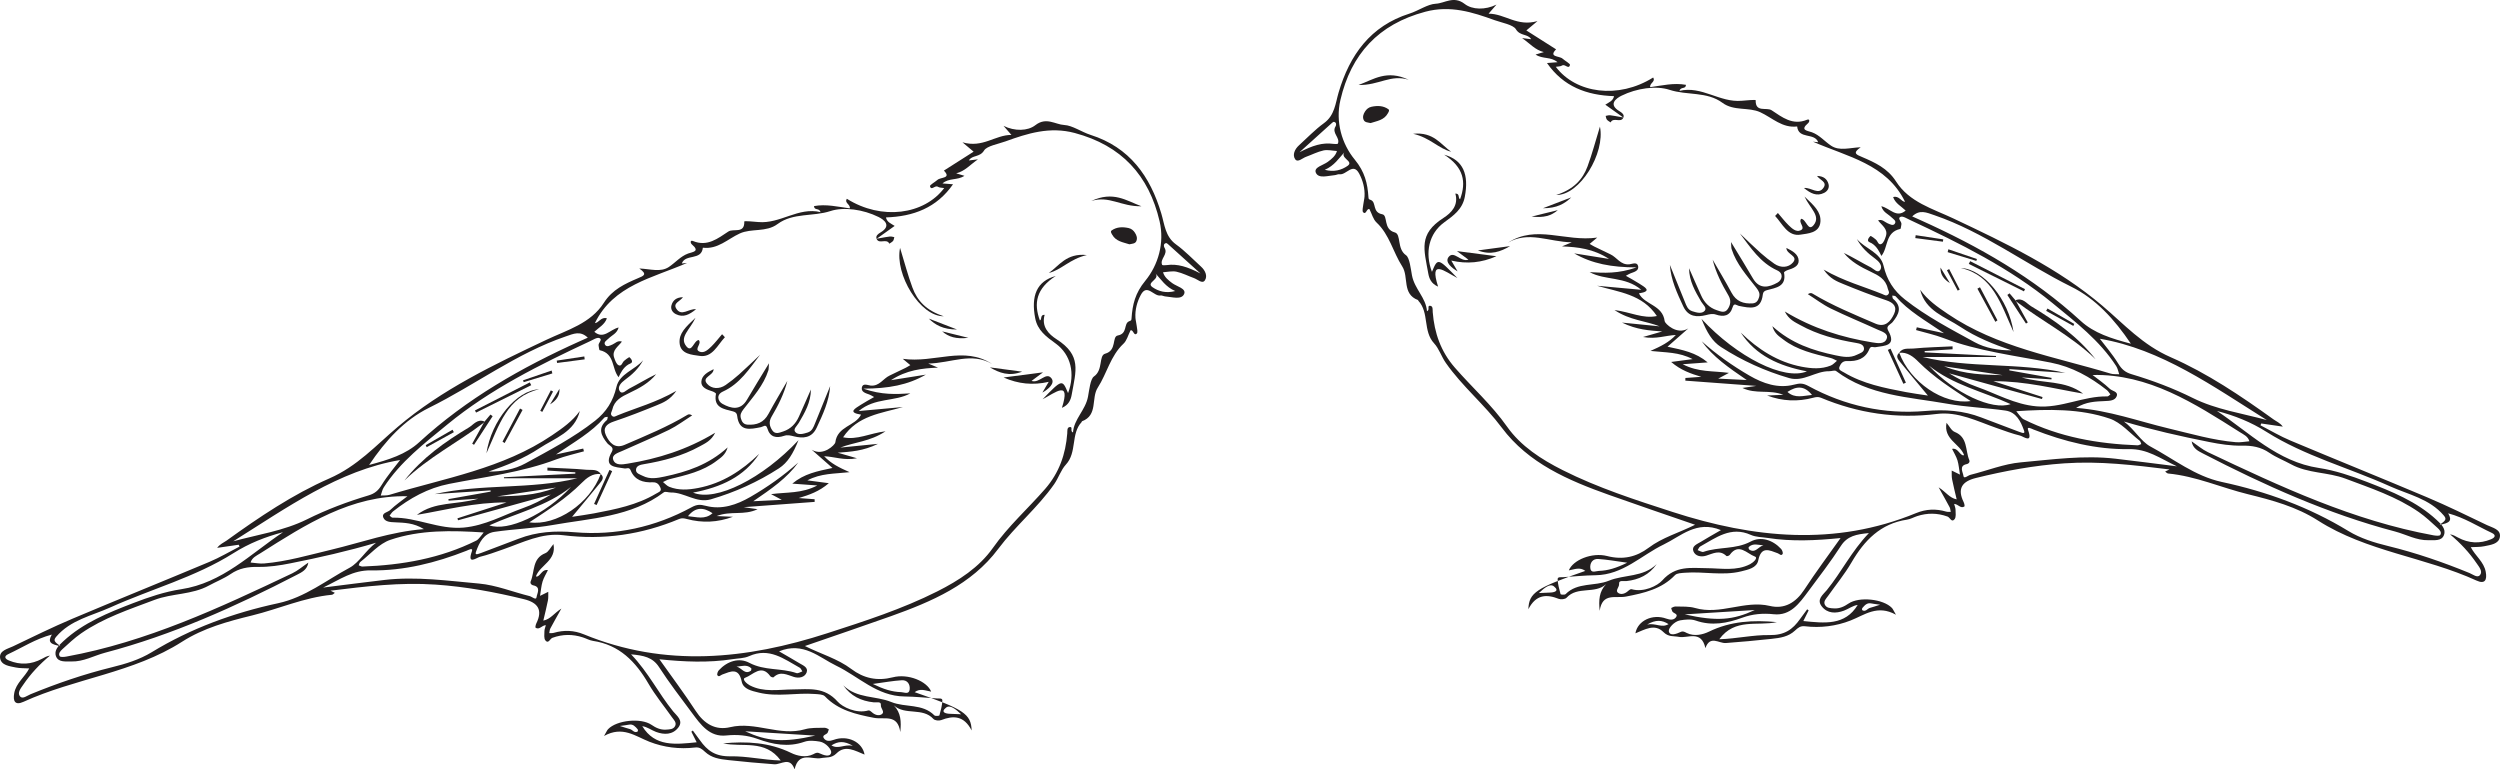 <?xml version="1.0" encoding="UTF-8"?>
<svg xmlns="http://www.w3.org/2000/svg" xmlns:xlink="http://www.w3.org/1999/xlink" width="379.23pt" height="116.707pt" viewBox="0 0 379.23 116.707" version="1.1">
<defs>
<clipPath id="clip1">
  <path d="M 196 0 L 379.23 0 L 379.23 99 L 196 99 Z M 196 0 "/>
</clipPath>
<clipPath id="clip2">
  <path d="M 0 18 L 183 18 L 183 116.707 L 0 116.707 Z M 0 18 "/>
</clipPath>
</defs>
<g id="surface1">
<g clip-path="url(#clip1)" clip-rule="nonzero">
<path style=" stroke:none;fill-rule:evenodd;fill:rgb(13.73%,12.16%,12.549%);fill-opacity:1;" d="M 249.863 94.73 C 251.184 94.477 252.051 95.309 253.105 94.676 C 252.102 94.039 251.203 93.965 249.863 94.73 M 285.199 91.73 C 284.531 91.637 284.18 91.602 283.836 91.531 C 283.195 91.402 282.855 91.832 282.504 92.23 C 282.445 92.297 282.441 92.531 282.488 92.559 C 283.008 92.879 283.27 92.301 283.68 92.203 C 284.07 92.105 284.449 91.965 285.199 91.73 M 267.5 82.73 C 266.73 82.672 265.926 82.348 265.273 82.977 C 265.215 83.027 265.266 83.309 265.344 83.363 C 266.285 83.996 266.754 82.871 267.5 82.73 M 233.438 89.961 C 234.16 89.926 234.605 89.898 235.059 89.891 C 235.762 89.879 236.609 89.66 235.719 88.949 C 235.109 88.457 234.227 89.207 233.438 89.961 M 271.141 59.453 C 272.297 60.492 273.551 60.023 274.863 59.91 C 273.719 58.48 272.512 58.539 271.141 59.453 M 294.898 55.566 C 298.129 56.855 300.98 56.824 303.812 56.91 C 301.039 56.492 298.27 56.078 294.898 55.566 M 204.055 22.957 C 203.109 24 202.391 25.148 200.957 25.758 C 202.352 26.137 203.496 25.797 204.406 25.168 C 205.492 24.422 203.027 23.973 204.055 22.957 M 246.832 85.359 C 245.121 85.125 243.789 84.883 242.445 84.793 C 241.578 84.734 241.152 85.418 241.238 86.18 C 241.324 87.023 242.066 86.613 242.535 86.602 C 243.91 86.559 245.199 86.16 246.832 85.359 M 255.555 93.195 C 260.469 94.293 262.879 94.066 266.191 92.535 C 263.113 92.727 259.703 92.938 255.555 93.195 M 197.117 23.098 C 199.102 22.074 200.609 21.59 202.262 21.824 C 202.496 21.852 202.91 21.871 202.949 21.777 C 203.324 20.867 201.961 20.18 202.59 19.176 C 202.688 19.023 202.793 18.582 202.359 18.484 C 202.27 18.465 202.133 18.57 202.043 18.652 C 200.551 19.988 199.07 21.332 197.117 23.098 M 292.594 55.457 C 296.445 59.652 302.223 62.301 304.996 61.301 C 300.84 59.406 296.258 58.41 292.594 55.457 M 305.855 62.375 C 306.098 62.684 306.25 62.91 306.434 63.109 C 306.598 63.293 306.766 63.504 306.977 63.609 C 312.41 66.316 318.238 67.324 324.242 67.551 C 324.426 67.559 324.621 67.43 324.812 67.363 C 324.738 67.191 324.711 66.961 324.578 66.859 C 323.082 65.699 321.727 64.078 320.023 63.5 C 315.496 61.957 310.73 62.066 305.855 62.375 M 343.855 63.719 C 335.703 58.613 327.852 52.961 318.531 51.387 C 319.266 52.363 320.426 53.699 321.34 55.184 C 321.848 56.012 322.371 56.469 323.312 56.754 C 326.523 57.715 329.648 58.887 332.664 60.387 C 336.188 62.137 340.102 62.691 343.855 63.719 M 290.066 32.828 C 290.484 33.016 290.887 33.195 291.293 33.379 C 300.117 37.348 308.445 42.09 315.633 48.684 C 317.66 50.543 320.27 51.348 323.238 52.137 C 320.715 48.391 317.895 45.32 314.172 43.48 C 307.18 40.023 300.91 35.207 293.441 32.648 C 292.211 32.227 291.207 31.738 290.066 32.828 M 260.801 96.969 C 263.461 96.887 265.965 96.289 268.395 96.336 C 270.711 96.375 271.926 95.496 273.066 93.883 C 273.414 93.391 273.777 92.914 274.137 92.426 C 274.207 92.484 274.281 92.543 274.355 92.594 C 274.098 93.117 273.836 93.637 273.551 94.207 C 276.762 94.531 279.875 94.93 281.801 91.762 C 281.043 91.863 280.426 92.367 279.719 92.629 C 278.492 93.086 277.191 93.094 276.324 91.957 C 275.527 90.91 276.555 90.199 277.117 89.512 C 279.328 86.797 280.867 83.602 283.5 80.863 C 281.609 81.043 280.238 81.289 279.258 82.797 C 277.715 85.188 275.969 87.449 274.273 89.738 C 272.957 91.508 271.605 93.441 269.066 93.176 C 267.398 92.996 265.836 93.141 264.32 93.691 C 261.977 94.547 259.672 94.992 257.211 94.129 C 256.508 93.883 255.633 93.973 254.871 94.102 C 253.957 94.262 253.051 95.309 253.148 95.77 C 253.312 96.547 254.316 96.152 254.953 95.859 C 255.324 95.688 255.566 95.871 255.863 96.016 C 257.012 96.582 258.309 96.266 259.227 95.82 C 262.543 94.207 265.973 94.035 269.535 94.371 C 266.621 95.012 263.172 93.711 260.801 96.969 M 251.309 85.566 C 250.191 87.18 248.605 87.949 246.695 88.148 C 246.289 88.188 245.543 87.957 245.605 88.559 C 245.664 89.086 244.91 89.613 245.512 89.973 C 245.961 90.242 246.555 90.043 246.992 89.625 C 247.121 89.5 247.359 89.336 247.492 89.375 C 249.336 89.91 251.434 88.855 252.148 88.051 C 254.184 85.754 256.508 86.172 258.906 86.188 C 261.125 86.203 263.387 86.664 265.484 85.574 C 265.922 85.348 266.766 84.617 266.184 84.414 C 265.031 84.004 263.734 82.281 262.383 84.18 C 262.297 84.301 261.953 84.406 261.891 84.348 C 260.863 83.344 259.852 83.973 258.793 84.297 C 258.031 84.531 257.16 84.367 256.871 83.613 C 256.578 82.836 257.441 82.535 257.984 82.203 C 258.914 81.629 259.871 81.098 261.051 80.414 C 257.371 78.887 254.941 81.359 252.387 82.586 C 248.973 84.227 246.195 87.203 242.039 87.258 C 240.387 87.277 238.742 87.453 237.094 87.555 C 236.781 87.578 236.258 87.469 236.281 87.875 C 236.316 88.637 236.523 89.391 236.727 90.133 C 236.746 90.203 237.352 90.258 237.488 90.125 C 239.301 88.285 241.898 88.973 244.047 88.09 C 246.383 87.129 249.258 87.598 251.309 85.566 M 317.422 56.883 C 318.203 57.492 319.195 58.172 320.051 58.988 C 320.422 59.336 321.379 59.391 321.074 60.129 C 320.801 60.793 319.988 60.805 319.324 60.836 C 317.906 60.906 316.48 60.91 314.926 61.871 C 319.969 62.258 324.406 63.902 328.969 64.992 C 332.34 65.793 335.688 66.785 339.164 67.078 C 339.84 67.137 340.531 66.992 341.215 66.938 C 341.004 66.184 340.309 65.898 339.75 65.543 C 332.832 61.156 325.934 56.695 317.422 56.883 M 336.297 62.34 C 341.215 65.613 345.473 70.043 351.762 70.988 C 354.23 71.363 356.672 72.188 359.012 73.09 C 362.789 74.547 366.578 76.055 369.625 78.875 C 370.301 79.504 371.098 80.246 370.719 81.188 C 370.352 82.117 369.238 81.922 368.391 81.945 C 366.578 81.996 365 81.074 363.309 80.625 C 353.086 77.93 343.523 73.625 334.176 68.793 C 333.48 68.43 332.633 68.047 332.453 66.949 C 333.344 67.551 334.07 68.188 334.91 68.586 C 345.934 73.816 356.996 78.984 369.137 81.203 C 369.48 81.262 370.047 81.328 370.168 81.148 C 370.438 80.762 370.059 80.352 369.766 80.09 C 368.848 79.258 367.945 78.398 366.934 77.691 C 363.535 75.332 359.641 74.062 355.805 72.613 C 353.098 71.59 350.105 71.84 347.535 70.43 C 346.449 69.836 345.266 69.383 344.25 68.691 C 342.953 67.801 341.617 67.574 340.066 67.602 C 338.434 67.633 336.77 67.379 335.156 67.055 C 330.801 66.188 326.473 65.211 322.184 63.941 C 323.723 65.055 324.742 66.949 326.188 67.723 C 329.73 69.617 332.949 72.227 337.027 73.109 C 343.816 74.566 350.27 76.918 356.238 80.555 C 358.07 81.672 360.164 82.316 362.258 82.828 C 366.488 83.863 370.586 85.277 374.609 86.926 C 375.121 87.137 375.801 87.711 376.188 87.246 C 376.652 86.691 376.074 86.016 375.707 85.48 C 374.578 83.82 373.215 82.363 371.648 81.055 C 372.129 81.117 372.488 81.344 372.859 81.543 C 374.484 82.418 376.152 82.508 377.859 81.805 C 378.504 81.543 378.676 81.152 377.961 80.824 C 375.84 79.836 373.863 78.535 371.367 77.867 C 372.027 79 371.59 79.344 370.066 79.613 C 371.012 78.961 371.164 78.738 370.699 78.191 C 368.527 75.645 365.34 75.031 362.512 73.754 C 356.297 70.957 349.609 69.172 343.809 65.512 C 341.434 64.012 338.969 63.043 336.297 62.34 M 258.141 51.77 C 260.383 53.777 262.82 55.492 265.391 56.984 C 267.445 58.172 269.73 58.973 272.141 58.348 C 273.016 58.121 273.48 58.094 274.352 58.57 C 279.859 61.562 285.84 62.875 292.055 62.344 C 295.039 62.09 297.801 62.266 300.551 63.328 C 302.445 64.051 304.344 64.762 306.238 65.484 C 307.035 65.793 307.184 65.746 307.016 65.273 C 306.52 63.891 305.836 62.516 304.219 62.281 C 301.273 61.859 298.277 61.758 295.355 61.238 C 289.574 60.215 283.516 60.043 278.523 56.285 C 278.305 56.121 277.836 56.32 277.484 56.312 C 275.391 56.273 273.578 57.98 271.402 57.352 C 267.734 56.281 264.273 54.719 261.07 52.648 C 259.73 51.781 258.926 50.438 258.105 48.375 C 263.516 54.18 270.648 57.773 274.098 56.332 C 269.844 55.512 266.355 53.941 264.059 50.449 C 266.691 53 269.664 54.93 273.32 55.633 C 274.801 55.914 276.285 56.027 277.719 55.449 C 278.07 55.309 278.344 54.973 278.656 54.727 C 278.34 54.586 278.031 54.387 277.699 54.305 C 275.168 53.676 272.605 53.121 270.477 51.477 C 269.887 51.023 269.195 50.637 268.848 49.473 C 271.758 52.117 275.027 53.18 278.43 53.898 C 279.516 54.129 280.637 54.348 281.711 53.797 C 282.141 53.578 282.793 53.426 282.754 52.867 C 282.715 52.254 282.109 52.109 281.547 52.016 C 278.598 51.523 275.719 50.773 273.078 49.312 C 272.266 48.863 271.348 48.477 270.738 47.25 C 275.031 49.836 279.418 51.191 284.012 51.938 C 284.84 52.074 285.891 52.254 286.203 51.359 C 286.484 50.566 285.469 50.293 284.852 50.016 C 282.484 48.934 280.066 47.949 277.727 46.805 C 276.5 46.207 275.395 45.355 274.23 44.617 C 274.625 44.383 274.805 44.449 274.969 44.551 C 277.996 46.371 281.258 47.699 284.488 49.09 C 285.969 49.727 286.785 48.762 287.312 47.633 C 287.82 46.539 287.258 45.926 286.129 45.547 C 283.934 44.816 281.773 43.973 279.633 43.094 C 278.656 42.695 277.609 42.305 276.633 40.898 C 279.754 42.688 282.711 43.457 285.523 44.602 C 285.816 44.719 286.137 44.984 286.426 44.656 C 286.695 44.363 286.426 44.07 286.355 43.754 C 286.039 42.328 284.93 41.766 283.781 41.223 C 282.25 40.496 280.77 39.707 279.695 38.367 C 281.113 39.047 282.434 39.871 283.816 40.574 C 284.238 40.793 284.848 41.547 285.242 40.898 C 285.598 40.309 285.016 39.652 284.457 39.246 C 283.332 38.434 282.34 37.504 281.668 36.254 C 282.918 37.73 285.25 38.27 285.719 40.309 C 286.219 42.477 287.273 44.102 288.961 45.43 C 292.227 48.008 295.91 49.918 299.535 51.906 C 301.191 52.816 303.148 53.156 305.113 53.145 C 302.406 52.227 299.758 51.168 297.387 49.594 C 295.062 48.051 292.07 47.184 291.273 43.953 C 292.387 45.508 293.906 46.566 295.473 47.625 C 302.957 52.699 311.758 54.125 320.16 56.672 C 320.57 56.797 321.031 56.746 321.469 56.773 C 321.324 56.359 321.246 55.895 321.012 55.535 C 318.5 51.645 314.848 48.855 311.352 45.98 C 304.84 40.641 297.332 36.926 289.75 33.375 C 289.277 33.156 288.652 32.742 288.301 32.891 C 287.742 33.129 288.531 33.621 288.426 34.051 C 288.367 34.285 288.359 34.703 288.258 34.727 C 285.938 35.234 286.457 37.52 285.391 38.824 C 285.102 38.211 284.719 37.395 283.922 36.902 C 283.688 36.758 283.195 36.707 283.406 36.223 C 283.48 36.047 283.738 35.766 283.785 35.789 C 284.059 35.93 284.301 36.137 284.543 36.332 C 284.844 36.566 284.926 37.266 285.414 36.996 C 285.746 36.812 285.926 36.27 286.066 35.852 C 286.445 34.734 285.445 34.191 284.887 33.426 C 285.543 33.211 285.883 33.676 286.309 33.859 C 286.699 34.023 287.176 34.316 287.434 33.922 C 287.719 33.496 287.18 33.223 286.898 32.945 C 286.414 32.457 285.648 32.215 285.383 31.281 C 286.703 31.582 287.652 33.148 289.074 31.941 C 288.406 31.297 287.512 30.867 287.172 29.898 C 288.043 29.613 288.426 30.621 288.984 30.617 C 286.168 24.852 280.23 23.789 275.012 21.492 C 275.293 21.523 275.574 21.555 275.805 21.578 C 275.258 20.062 272.816 21.188 272.613 19.184 C 270.352 19.461 268.848 17.867 267.016 17.023 C 265.234 16.207 263.02 16.887 261.277 15.594 C 258.926 13.852 255.918 14.5 253.254 13.625 C 251.223 12.957 248.27 13.383 245.973 14.516 C 245.121 14.934 243.922 15.84 245.676 16.879 C 245.988 17.066 246.465 17.375 246.242 17.859 C 245.863 18.703 244.738 17.711 244.32 18.57 C 244.129 18.434 243.895 18.328 243.754 18.148 C 243.637 18.004 243.625 17.773 243.566 17.582 C 243.789 17.543 244.016 17.461 244.227 17.48 C 244.672 17.527 245.113 17.625 246.23 17.82 C 244.953 16.906 244.25 16.402 243.512 15.879 C 244.07 15.512 244.688 15.312 244.836 14.586 C 240.684 14.449 237.156 13.141 234.664 9.559 C 235.188 9.52 235.656 9.484 236.262 9.438 C 235.273 8.562 233.996 9 232.934 8.273 C 233.395 8.133 233.711 8.043 234.184 7.902 C 232.867 7.578 232.129 6.645 230.887 5.777 C 231.598 5.867 231.938 5.91 232.262 5.949 C 231.762 5.094 230.594 5.512 229.945 4.43 C 229.539 3.75 227.805 3.449 226.707 3.055 C 223.375 1.848 220.004 0.766 216.203 1.781 C 209.09 3.68 204.945 8.211 203.328 15.176 C 202.562 18.469 203.531 21.816 205.512 24.219 C 207.035 26.07 207.445 27.816 207.582 29.902 C 207.605 30.242 207.633 30.207 207.961 30.344 C 208.812 30.703 208.141 32.223 209.672 32.5 C 210.59 32.668 209.77 34.77 211.582 35.258 C 212.59 35.531 211.859 37.742 213.285 38.719 C 213.832 39.09 214.008 40.832 214.184 41.77 C 214.578 43.852 216.316 45.156 216.461 47.207 C 216.969 47.016 216.402 46.297 216.973 46.391 C 217.398 46.457 217.305 46.984 217.332 47.348 C 217.582 50.5 218.555 53.316 220.688 55.766 C 223.301 58.77 226.285 61.418 228.613 64.723 C 230.703 67.684 233.801 69.68 237.051 71.316 C 242.398 74.008 248.082 75.836 253.742 77.668 C 266 81.633 278.328 82.906 290.645 77.836 C 292.176 77.207 293.676 77.152 295.234 77.609 C 295.445 77.668 295.688 77.641 295.91 77.652 C 295.859 77.414 295.855 77.156 295.746 76.949 C 295.258 76.031 294.746 75.129 294.074 73.922 C 295.18 74.629 295.727 75.543 296.812 75.75 C 296.566 74.688 296.309 73.695 296.113 72.691 C 296.031 72.266 296.074 71.816 296.059 71.379 C 296.422 71.559 296.781 71.734 297.309 71.992 C 297.172 71.184 297.129 70.48 296.93 69.824 C 296.742 69.223 296.391 68.668 296.113 68.094 C 296.98 67.906 297.16 68.883 297.789 69.09 C 297.812 69.094 297.855 69.055 297.926 69.008 C 297.277 67.293 294.789 66.645 295.273 64.137 C 295.707 64.637 296.008 65.32 296.512 65.52 C 298.531 66.324 298.098 68.32 298.723 69.785 C 298.836 70.055 298.684 70.332 298.305 70.41 C 297.105 70.66 297.785 71.684 297.832 72.16 C 297.887 72.738 298.523 72.121 298.883 72.031 C 301.441 71.398 303.957 70.367 306.547 70.133 C 311.309 69.707 316.094 69.023 320.902 69.582 C 323.832 69.918 326.758 70.309 330.215 70.738 C 327.574 69.473 325.723 68.086 322.961 68.129 C 317.984 68.207 313.129 66.988 308.465 65.156 C 308.211 65.059 307.414 64.594 307.645 65.238 C 308.41 67.379 306.926 66.199 306.438 66.078 C 305.238 65.789 304.074 65.348 302.902 64.938 C 299.941 63.906 297.023 62.387 293.801 62.793 C 287.688 63.559 281.859 62.695 276.211 60.332 C 275.809 60.168 275.473 60.223 275.043 60.336 C 272.711 60.961 270.371 60.867 268.055 59.996 C 268.75 59.965 269.449 59.934 270.52 59.887 C 268.371 59.047 266.371 59.844 264.305 58.848 C 265.074 58.738 265.531 58.672 266.418 58.539 C 262.539 58.254 259.098 57.996 255.652 57.742 C 255.652 57.609 255.656 57.473 255.66 57.336 C 256.461 57.277 257.262 57.219 258.066 57.16 C 256.473 56.68 254.961 56.164 253.5 54.906 C 254.656 54.75 255.562 54.633 256.754 54.477 C 254.699 53.387 252.703 53.492 250.359 53.234 C 251.969 52.52 253.172 51.922 254.215 50.816 C 252.633 50.879 251.242 51.492 249.234 51.121 C 250.547 50.746 251.352 50.512 252.152 50.281 C 250.195 50.125 248.316 50.047 246.043 48.934 C 248.336 49.164 250.047 49.332 251.758 49.504 C 249.613 48.66 247.254 48.602 244.902 47.031 C 247.332 47.332 249.223 48.395 251.336 47.938 C 249.141 44.625 245.566 44.316 242.258 43.348 C 244.383 43.543 246.508 43.738 248.969 43.961 C 246.496 41.875 243.492 42.582 241.137 41.281 C 243.324 41.41 245.453 41.543 248.262 40.562 C 244.457 40.551 241.512 40.012 238.785 38.434 C 240.434 38.699 242.086 38.961 244.074 39.277 C 241.691 37.727 239.352 37.477 236.941 37.375 C 237.301 37.223 237.664 37.078 238.422 36.758 C 234.906 36.688 231.859 34.984 228.727 36.824 C 233.043 34.023 237.41 36.723 242.285 36.039 C 241.551 36.648 241.344 36.82 241.137 36.996 C 241.371 37.129 241.594 37.277 241.84 37.398 C 242.652 37.797 243.469 38.195 244.289 38.578 C 245.27 39.035 245.828 40.227 247.16 40.094 C 247.59 40.051 248.355 39.668 248.496 40.387 C 248.625 41.074 247.898 41.258 247.352 41.457 C 247.133 41.535 246.941 41.672 246.629 41.836 C 247.379 42.273 248.031 42.609 248.645 43.008 C 249.473 43.551 250.734 44.168 248.613 44.504 C 249.496 46.27 252.219 46.234 252.52 48.734 C 252.566 49.062 254.352 50.891 256.102 49.82 C 255.113 50.695 254.125 51.562 252.949 52.59 C 255.289 53.094 257.23 53.453 259.043 54.973 C 257.723 55.066 256.688 55.141 255.25 55.25 C 257.617 56.492 259.855 56.238 262.266 56.562 C 261.629 56.902 261.262 57.098 260.637 57.434 C 262.125 57.504 263.289 57.559 264.965 57.645 C 262.184 55.742 259.832 54.121 258.141 51.77 M 288.102 53.504 C 289.723 57.969 294.828 61.434 298.938 60.84 C 296.16 59.02 293.371 57.254 291.008 54.879 C 290.297 54.16 289.34 53.352 288.082 53.523 C 288.613 52.699 289.512 52.941 290.238 52.871 C 292.215 52.68 294.203 52.641 296.188 52.539 C 296.188 52.688 296.191 52.836 296.191 52.984 C 294.781 53.074 293.363 53.16 291.949 53.254 C 291.957 53.32 291.957 53.387 291.965 53.453 C 295.574 53.633 299.18 53.82 302.785 54 C 302.781 54.051 302.777 54.102 302.773 54.152 L 291.641 54.152 C 298.75 55.898 306.156 54.949 313.293 56.559 C 310.465 56.375 307.641 56.184 304.812 55.996 C 304.809 56.055 304.809 56.121 304.801 56.184 C 306.938 56.562 309.074 56.945 311.207 57.324 C 311.199 57.398 311.191 57.477 311.184 57.551 C 309.863 57.465 308.547 57.379 306.672 57.254 C 310.027 58.238 313.207 57.617 315.992 59.707 C 311.508 58.949 307.34 57.809 302.375 57.824 C 305.266 58.754 307.551 59.492 309.84 60.23 C 309.809 60.328 309.777 60.43 309.75 60.531 C 305.055 59.227 300.355 57.926 295.664 56.629 C 297.027 57.461 298.43 58.168 299.902 58.688 C 302.879 59.742 305.625 61.348 308.914 61.637 C 312.672 61.969 316.012 60.051 319.672 60.133 C 319.82 60.137 319.977 59.934 320.129 59.828 C 319.957 59.613 319.809 59.348 319.594 59.176 C 317.066 57.172 314.305 55.641 311.098 55.008 C 305.633 53.93 300.074 53.277 294.809 51.281 C 293.465 50.773 292.039 50.469 290.652 50.07 C 290.684 49.93 290.719 49.789 290.762 49.648 C 291.977 49.918 293.195 50.176 294.887 50.543 C 292.082 48.629 289.504 47.199 287.559 44.957 C 287.465 44.852 287.215 44.875 287.039 44.836 C 287.078 45.004 287.062 45.238 287.168 45.328 C 288.602 46.547 288.047 47.676 287.094 48.855 C 286.805 49.219 286.016 49.426 286.414 50.129 C 287.75 52.496 285.914 52.43 284.484 52.668 C 284.16 52.719 283.785 52.406 283.562 52.961 C 282.957 54.457 281.652 54.836 280.223 54.766 C 279.504 54.734 279.238 55.16 279.039 55.617 C 278.805 56.141 279.383 56.293 279.703 56.488 C 282.598 58.227 285.852 58.852 289.109 59.477 C 290.152 59.676 291.207 59.812 292.449 60.004 C 290.91 58.148 289.551 56.539 288.23 54.902 C 287.91 54.5 287.5 54.027 288.102 53.504 M 258.695 98.316 C 258.082 95.523 256 96.859 254.711 96.613 C 253.859 96.449 253.102 96.66 252.332 95.883 C 251.004 94.547 249.508 95.504 248.078 96.07 C 248.414 94.148 250.66 93.078 252.77 93.84 C 253.367 94.055 253.875 94.074 254.207 93.668 C 254.676 93.09 253.809 93.07 253.664 92.719 C 253.598 92.551 253.484 92.242 253.523 92.223 C 253.723 92.109 253.965 91.996 254.195 92 C 255.172 92.016 256.281 91.98 257.109 92.223 C 260.961 93.348 264.633 91 268.465 91.914 C 270.676 92.445 272.41 91.418 273.691 89.457 C 275.402 86.836 277.281 84.324 279.199 81.617 C 275.434 82 271.781 82.168 268.141 81.602 C 267.285 81.469 266.355 81.484 265.59 81.141 C 262.551 79.77 260.297 81.578 257.91 82.898 C 257.73 82.996 257.645 83.266 257.516 83.457 C 257.816 83.547 258.172 83.793 258.414 83.711 C 260.73 82.91 263.266 83.375 265.566 82.148 C 267.105 81.328 268.902 81.883 270.188 83.277 C 270.352 83.461 270.5 83.879 270.406 84.035 C 270.188 84.379 269.922 84.02 269.672 83.926 C 268.398 83.461 267.164 82.793 266.715 85.004 C 266.484 86.156 265.195 86.402 264.137 86.668 C 261.309 87.371 258.441 86.66 255.602 86.879 C 255.086 86.926 254.391 86.926 254.09 87.238 C 252.055 89.371 249.336 89.973 246.66 90.492 C 245.078 90.805 243.066 89.844 242.66 92.656 C 242.492 91.047 242.566 89.734 243.633 88.613 C 241.918 90.172 239.285 88.863 237.637 90.668 C 237.422 90.902 236.793 90.969 236.461 90.844 C 234.609 90.113 233.008 90.148 231.84 92.414 C 231.93 89.891 233.051 89.184 240.48 86.602 C 239.637 85.965 238.809 86.383 237.977 86.523 C 238.605 84.953 241.465 83.75 243.797 84.348 C 246.18 84.957 248.215 84.5 250.094 83.086 C 252.16 81.527 254.656 80.84 257.133 79.602 C 252.625 78.043 248.344 76.598 244.09 75.078 C 237.91 72.875 231.859 70.293 227.809 64.875 C 225.199 61.379 221.812 58.617 219.32 55.051 C 218.652 54.098 218.289 52.887 217.555 52.098 C 215.805 50.219 216.84 47.434 215.152 45.625 C 215.129 45.598 215.129 45.523 215.102 45.516 C 212.637 44.598 213.734 42.008 212.707 40.414 C 211.312 38.25 210.781 35.598 208.809 33.75 C 208.297 33.273 208.109 32.457 207.734 31.723 C 207.301 31.559 207.246 32.648 206.785 32.203 C 206.59 32.016 206.758 31.438 206.797 31.043 C 206.84 30.633 206.961 30.227 206.988 29.816 C 207.062 28.586 206.738 27.395 206.184 26.348 C 205.234 24.551 204.211 26.613 203.191 26.43 C 202.965 26.391 202.711 26.555 202.465 26.57 C 201.457 26.648 200.027 27.145 199.609 26.211 C 199.23 25.371 200.719 25.07 201.41 24.555 C 202 24.113 202.586 23.664 202.805 22.906 C 202.121 22.867 201.406 22.68 200.762 22.82 C 199.848 23.023 198.992 23.473 198.102 23.793 C 197.551 23.992 196.855 24.715 196.461 24.145 C 196.023 23.496 196.395 22.633 197.035 22.055 C 198.293 20.918 199.469 19.668 200.836 18.68 C 202.477 17.492 202.57 15.672 203.059 14.02 C 204.75 8.32 207.887 3.949 213.797 2.066 C 215.176 1.629 216.547 0.629 217.793 0.566 C 219.152 0.5 220.52 -0.695 222.18 0.598 C 223.324 1.488 225.301 1.539 227.004 0.699 C 226.652 1.102 226.301 1.5 225.805 2.074 C 228.301 2.074 230.141 4.098 233.23 3.195 C 232.324 3.953 231.934 4.281 231.535 4.617 C 233.043 5.574 234.535 6.523 236.047 7.484 C 234.855 8.691 236.543 8.465 237.02 8.891 C 237.406 9.238 238.211 9.664 238.156 9.863 C 237.953 10.598 237.398 9.648 236.953 9.938 C 236.711 10.098 236.34 10.074 236 10.133 C 239.043 14.18 245.496 15.074 250.77 11.758 C 251.184 12.414 250.195 12.602 250.324 13.219 C 252.117 12.973 253.91 12.531 255.75 12.867 C 255.707 13.59 254.973 13.09 254.75 13.785 C 258.141 12.969 260.863 15.598 264.219 15.285 C 264.809 15.23 266.328 15.094 266.324 15.203 C 266.258 17.129 267.973 16.223 268.742 16.727 C 270.32 17.766 271.922 19.07 274.102 18.168 C 274.57 17.977 274.508 18.48 274.277 18.68 C 272.984 19.781 274.18 19.816 274.859 20.066 C 276.016 20.496 276.797 21.461 277.781 22.113 C 279.051 22.945 280.57 22.406 282.254 22.336 C 280.93 23.254 281.629 23.457 282.441 23.809 C 284.43 24.66 286.336 25.516 287.621 27.535 C 289.621 30.668 293.152 31.648 296.332 33.148 C 304.246 36.891 312.215 40.68 318.922 46.387 C 322.246 49.215 325.004 52.316 329.297 54.195 C 334.797 56.602 339.934 60.059 344.879 63.621 C 345.324 63.941 345.855 64.133 346.285 64.715 C 345.195 64.559 344.105 64.398 343.016 64.238 C 342.973 64.332 342.934 64.426 342.895 64.516 C 344.414 65.297 345.887 66.18 347.457 66.836 C 354.359 69.734 361.305 72.531 368.203 75.449 C 371.273 76.746 374.262 78.219 377.273 79.66 C 378.09 80.051 379.379 80.297 379.215 81.434 C 379.055 82.551 377.773 82.656 376.824 82.863 C 376.191 82.996 375.52 82.957 374.797 83 C 375.461 84.309 376.785 85.211 377.066 86.742 C 377.293 87.961 376.953 88.652 375.684 88.074 C 367.863 84.496 358.992 83.68 351.613 78.957 C 348.348 76.867 344.672 75.875 340.977 74.965 C 336.934 73.969 333.086 72.227 328.883 71.828 C 328.727 71.812 328.586 71.637 328.434 71.531 C 328.605 71.445 328.777 71.363 329.094 71.211 C 323.715 70.547 318.488 69.918 313.148 70.285 C 308.582 70.598 304.145 71.418 299.723 72.508 C 297.633 73.023 296.863 74.121 297.875 76.176 C 297.973 76.375 298.059 76.785 297.98 76.832 C 297.395 77.199 297.059 76.469 296.426 76.438 C 296.508 76.758 296.637 77.047 296.641 77.34 C 296.648 77.82 296.746 78.441 296.496 78.754 C 296.039 79.332 295.797 78.492 295.426 78.359 C 293.879 77.797 292.352 77.789 290.809 78.293 C 290.297 78.461 289.809 78.746 289.289 78.824 C 285.258 79.426 282.801 81.977 280.855 85.324 C 279.82 87.102 278.492 88.711 277.305 90.398 C 277.023 90.797 276.57 91.199 276.809 91.715 C 277.066 92.266 277.684 92.258 278.227 92.289 C 279.055 92.34 279.75 92.004 280.414 91.551 C 282.004 90.469 285.672 90.844 286.988 92.219 C 287.145 92.383 287.23 92.621 287.602 93.25 C 284.773 91.676 282.863 93.285 280.715 94.125 C 278.527 94.984 276.152 95.285 273.77 94.996 C 273.105 94.918 272.723 95.246 272.285 95.656 C 271.281 96.586 270.094 96.766 268.695 96.914 C 266.395 97.156 264.098 97.379 261.785 97.543 C 260.742 97.613 259.406 96.309 258.695 98.316 "/>
</g>
<path style=" stroke:none;fill-rule:evenodd;fill:rgb(13.73%,12.16%,12.549%);fill-opacity:1;" d="M 263.918 35.41 C 264.98 36.41 266.027 37.434 267.113 38.406 C 267.762 38.984 268.449 39.52 269.16 40.012 C 270.129 40.684 271.293 40.613 271.973 39.824 C 272.855 38.789 270.98 38.613 270.98 37.609 C 271.887 38.059 272.809 38.551 272.844 39.539 C 272.867 40.398 271.961 40.727 271.184 40.965 C 270.969 41.035 270.605 41.246 270.621 41.336 C 271.035 43.488 269.406 43.645 268.02 44.02 C 267.652 44.121 267.449 44.277 267.406 44.672 C 267.125 47.152 265.43 46.727 263.801 46.406 C 263.438 46.336 263.047 45.871 262.832 46.586 C 262.43 47.945 261.469 48.113 260.293 47.719 C 259.758 47.543 259.328 47.664 258.789 47.797 C 257.422 48.133 256.09 48.09 255.34 46.48 C 254.406 44.469 253.461 42.469 253.305 40.18 C 254.062 42.062 254.824 43.941 255.594 45.82 C 255.824 46.398 256.027 47 256.715 47.215 C 257.355 47.414 258.133 47.656 258.59 47.145 C 258.973 46.707 258.309 46.191 258.062 45.766 C 257.141 44.188 256.227 42.621 256.219 40.691 C 256.828 42.07 257.426 43.453 258.051 44.824 C 258.527 45.883 259.273 46.672 260.414 47.051 C 261.016 47.25 261.641 47.547 262.09 46.875 C 262.516 46.23 262.629 45.566 262.176 44.797 C 261.184 43.109 260.285 41.359 259.793 39.387 C 260.754 41.055 261.75 42.699 262.656 44.395 C 263.363 45.715 264.457 46.113 265.852 46.02 C 266.461 45.977 266.699 45.566 266.844 45.066 C 266.996 44.52 266.812 44.156 266.43 43.664 C 265.004 41.824 263.398 40.07 262.672 37.781 C 262.613 37.605 262.633 37.406 262.582 36.715 C 263.855 38.828 264.91 40.512 265.906 42.23 C 266.91 43.957 268.344 43.59 269.641 42.867 C 270.324 42.488 270.633 41.488 269.57 41.008 C 266.996 39.84 265.555 37.547 263.918 35.41 "/>
<path style=" stroke:none;fill-rule:evenodd;fill:rgb(13.73%,12.16%,12.549%);fill-opacity:1;" d="M 217.215 41.238 C 218.102 39.109 218.102 39.109 221.074 42.176 C 219.109 41.145 216.77 39.176 218.148 43.477 C 217.07 43.031 216.785 42.188 216.66 41.488 C 216.004 37.82 215.133 35.52 218.953 33.066 C 220.164 32.289 221.277 31.145 220.762 29.363 C 221.5 29.344 221.117 30.055 221.484 30.219 C 222.441 27.621 222.059 25.383 219.07 23.469 C 221.984 24.262 222.84 26.5 222.199 29.859 C 221.844 31.742 220.5 32.691 219.074 33.73 C 216.762 35.414 216.105 38.309 217.215 41.238 "/>
<path style=" stroke:none;fill-rule:evenodd;fill:rgb(13.73%,12.16%,12.549%);fill-opacity:1;" d="M 207.91 18.668 C 207.492 18.57 207.031 18.594 206.852 18.176 C 206.664 17.738 206.809 17.309 207.062 16.914 C 207.297 16.551 207.605 16.289 208.047 16.195 C 208.941 16.004 209.82 16.016 210.598 16.562 C 210.832 16.727 210.621 17.012 210.52 17.199 C 209.949 18.238 208.855 18.355 207.91 18.668 "/>
<path style=" stroke:none;fill-rule:evenodd;fill:rgb(13.73%,12.16%,12.549%);fill-opacity:1;" d="M 305.73 45.559 C 306.781 45.07 307.438 46.051 308.074 46.434 C 311.723 48.613 315.195 51.074 317.879 54.496 C 314.273 50.992 309.777 48.742 305.832 45.719 C 305.797 45.668 305.758 45.613 305.73 45.559 "/>
<path style=" stroke:none;fill-rule:evenodd;fill:rgb(13.73%,12.16%,12.549%);fill-opacity:1;" d="M 269.691 32.309 C 270.227 32.922 270.719 33.578 271.297 34.145 C 271.797 34.625 272.434 35.258 273.125 34.941 C 273.992 34.551 272.727 33.793 273.223 33.188 C 274.004 33.242 274.254 35.223 275.125 34.133 C 276.23 32.746 274.574 31.637 273.73 29.812 C 275.195 31.203 276.25 32.137 276.145 33.629 C 276.016 35.398 274.129 35.418 273.141 35.59 C 271.18 35.922 270.391 33.953 269.27 32.758 C 269.41 32.609 269.551 32.457 269.691 32.309 "/>
<path style=" stroke:none;fill-rule:evenodd;fill:rgb(13.73%,12.16%,12.549%);fill-opacity:1;" d="M 222.75 39.391 C 222.324 39.07 221.875 38.734 221.008 38.09 C 223.297 38.387 225.109 38.625 226.996 38.867 C 224.75 39.855 222.559 40.078 220.148 39.527 C 220.512 40.148 220.812 40.66 221.109 41.168 C 220.238 40.66 219.129 39.773 219.738 38.988 C 220.551 37.945 221.547 39.805 222.75 39.391 "/>
<path style=" stroke:none;fill-rule:evenodd;fill:rgb(13.73%,12.16%,12.549%);fill-opacity:1;" d="M 236.066 29.578 C 238.715 28.719 240.082 27.234 240.82 25.234 C 241.512 23.355 242.023 21.41 242.699 19.207 C 243.527 23.23 239.645 29.648 236.066 29.578 "/>
<path style=" stroke:none;fill-rule:evenodd;fill:rgb(13.73%,12.16%,12.549%);fill-opacity:1;" d="M 305.441 50.371 C 303.477 46.035 302.316 41.797 297.449 40.652 C 300.867 40.812 304.691 45.387 305.441 50.371 "/>
<path style=" stroke:none;fill-rule:evenodd;fill:rgb(13.73%,12.16%,12.549%);fill-opacity:1;" d="M 206.078 12.895 C 209.195 12.961 210.945 11.234 213.695 12.102 C 210.348 10.531 208.367 12.051 206.078 12.895 "/>
<path style=" stroke:none;fill-rule:evenodd;fill:rgb(13.73%,12.16%,12.549%);fill-opacity:1;" d="M 298.859 39.617 C 301.633 41.035 304.406 42.449 307.18 43.867 C 307.125 43.973 307.07 44.082 307.012 44.195 C 304.223 42.809 301.438 41.422 298.648 40.035 C 298.719 39.898 298.789 39.758 298.859 39.617 "/>
<path style=" stroke:none;fill-rule:evenodd;fill:rgb(13.73%,12.16%,12.549%);fill-opacity:1;" d="M 214.363 20.293 C 217.492 19.973 218.559 21.93 220.129 23.016 C 218.227 22.555 216.977 20.906 214.363 20.293 "/>
<path style=" stroke:none;fill-rule:evenodd;fill:rgb(13.73%,12.16%,12.549%);fill-opacity:1;" d="M 275.625 26.688 C 276.617 26.711 277.156 27.148 277.371 27.918 C 277.531 28.5 277.227 28.996 276.707 29.258 C 275.582 29.82 274.66 29.348 273.645 28.516 C 274.77 28.395 275.863 29.68 276.648 28.422 C 277.168 27.582 276.066 27.32 275.625 26.688 "/>
<path style=" stroke:none;fill-rule:evenodd;fill:rgb(13.73%,12.16%,12.549%);fill-opacity:1;" d="M 305.73 45.559 C 305.758 45.613 305.797 45.668 305.832 45.719 C 306.422 46.785 307.008 47.848 307.598 48.914 C 307.508 48.969 307.418 49.023 307.324 49.082 C 306.379 47.637 305.438 46.188 304.496 44.742 C 304.609 44.66 304.719 44.578 304.832 44.496 C 305.133 44.848 305.426 45.203 305.73 45.559 "/>
<path style=" stroke:none;fill-rule:evenodd;fill:rgb(13.73%,12.16%,12.549%);fill-opacity:1;" d="M 229.07 37.332 C 227.617 38.18 226.137 38.742 224.184 37.988 C 226.016 37.742 227.543 37.539 229.07 37.332 "/>
<path style=" stroke:none;fill-rule:evenodd;fill:rgb(13.73%,12.16%,12.549%);fill-opacity:1;" d="M 302.68 48.816 C 301.773 47.141 300.867 45.465 299.957 43.789 C 300.086 43.719 300.219 43.645 300.348 43.574 C 301.234 45.25 302.117 46.922 303 48.598 C 302.895 48.668 302.785 48.742 302.68 48.816 "/>
<path style=" stroke:none;fill-rule:evenodd;fill:rgb(13.73%,12.16%,12.549%);fill-opacity:1;" d="M 314.508 49.441 C 313.133 48.68 311.758 47.926 310.387 47.164 C 310.449 47.039 310.516 46.918 310.586 46.797 C 311.938 47.574 313.293 48.348 314.648 49.133 C 314.598 49.234 314.551 49.336 314.508 49.441 "/>
<path style=" stroke:none;fill-rule:evenodd;fill:rgb(13.73%,12.16%,12.549%);fill-opacity:1;" d="M 294.723 36.664 C 293.324 36.484 291.934 36.301 290.535 36.117 C 290.555 35.973 290.574 35.824 290.594 35.676 C 291.984 35.887 293.379 36.098 294.777 36.309 C 294.758 36.43 294.738 36.547 294.723 36.664 "/>
<path style=" stroke:none;fill-rule:evenodd;fill:rgb(13.73%,12.16%,12.549%);fill-opacity:1;" d="M 238.348 29.938 C 237.348 30.898 236.184 31.594 234.047 31.59 C 235.902 30.879 237.121 30.406 238.348 29.938 "/>
<path style=" stroke:none;fill-rule:evenodd;fill:rgb(13.73%,12.16%,12.549%);fill-opacity:1;" d="M 295.551 37.812 C 296.992 38.309 298.438 38.801 299.883 39.293 C 299.852 39.391 299.824 39.48 299.793 39.578 C 298.344 39.133 296.895 38.691 295.445 38.25 C 295.477 38.102 295.516 37.961 295.551 37.812 "/>
<path style=" stroke:none;fill-rule:evenodd;fill:rgb(13.73%,12.16%,12.549%);fill-opacity:1;" d="M 236.312 31.875 C 235.32 32.719 234.207 33.07 232.332 32.852 C 234.051 32.43 235.176 32.152 236.312 31.875 "/>
<path style=" stroke:none;fill-rule:evenodd;fill:rgb(13.73%,12.16%,12.549%);fill-opacity:1;" d="M 295.676 40.82 C 296.207 41.855 296.738 42.887 297.273 43.926 C 297.168 43.977 297.066 44.031 296.969 44.086 C 296.422 43.055 295.879 42.027 295.336 40.996 C 295.449 40.938 295.559 40.879 295.676 40.82 "/>
<path style=" stroke:none;fill-rule:evenodd;fill:rgb(13.73%,12.16%,12.549%);fill-opacity:1;" d="M 295.789 42.949 C 294.938 42.414 294.305 41.711 294.359 40.586 C 294.836 41.371 295.312 42.16 295.789 42.949 "/>
<path style=" stroke:none;fill-rule:evenodd;fill:rgb(13.73%,12.16%,12.549%);fill-opacity:1;" d="M 286.781 52.891 C 287.559 54.609 288.336 56.328 289.109 58.047 C 288.984 58.105 288.855 58.164 288.727 58.219 C 287.941 56.504 287.156 54.789 286.367 53.078 C 286.508 53.016 286.641 52.953 286.781 52.891 "/>
<g clip-path="url(#clip2)" clip-rule="nonzero">
<path style=" stroke:none;fill-rule:evenodd;fill:rgb(13.73%,12.16%,12.549%);fill-opacity:1;" d="M 126.121 113.07 C 127.176 113.703 128.047 112.867 129.367 113.125 C 128.023 112.355 127.125 112.434 126.121 113.07 M 95.551 110.594 C 95.957 110.691 96.223 111.273 96.738 110.953 C 96.785 110.922 96.781 110.688 96.723 110.621 C 96.371 110.223 96.031 109.793 95.391 109.926 C 95.047 109.996 94.695 110.031 94.027 110.125 C 94.777 110.355 95.156 110.496 95.551 110.594 M 113.887 101.758 C 113.965 101.703 114.012 101.418 113.953 101.367 C 113.301 100.742 112.5 101.066 111.727 101.125 C 112.473 101.262 112.945 102.391 113.887 101.758 M 143.508 107.34 C 142.617 108.055 143.465 108.27 144.172 108.281 C 144.621 108.293 145.066 108.316 145.793 108.348 C 145 107.598 144.121 106.848 143.508 107.34 M 104.363 78.301 C 105.676 78.414 106.93 78.883 108.086 77.848 C 106.719 76.934 105.508 76.871 104.363 78.301 M 75.418 75.301 C 78.25 75.219 81.098 75.246 84.332 73.961 C 80.957 74.469 78.188 74.883 75.418 75.301 M 174.82 43.562 C 175.73 44.191 176.875 44.531 178.273 44.148 C 176.836 43.539 176.121 42.391 175.172 41.348 C 176.203 42.367 173.738 42.812 174.82 43.562 M 136.695 104.992 C 137.164 105.008 137.902 105.414 137.992 104.574 C 138.074 103.809 137.648 103.129 136.785 103.188 C 135.438 103.273 134.105 103.52 132.395 103.75 C 134.031 104.551 135.316 104.953 136.695 104.992 M 113.039 110.93 C 116.352 112.461 118.758 112.688 123.672 111.586 C 119.523 111.328 116.113 111.121 113.039 110.93 M 177.184 37.043 C 177.098 36.965 176.961 36.855 176.871 36.879 C 176.434 36.973 176.543 37.414 176.641 37.57 C 177.266 38.574 175.902 39.262 176.281 40.168 C 176.32 40.266 176.734 40.246 176.969 40.215 C 178.617 39.98 180.129 40.465 182.109 41.492 C 180.156 39.727 178.676 38.383 177.184 37.043 M 74.23 79.691 C 77.004 80.691 82.781 78.043 86.633 73.848 C 82.969 76.805 78.387 77.801 74.23 79.691 M 59.207 81.891 C 57.5 82.469 56.148 84.09 54.648 85.254 C 54.52 85.352 54.488 85.586 54.414 85.758 C 54.605 85.82 54.801 85.953 54.988 85.941 C 60.988 85.715 66.816 84.711 72.25 82.004 C 72.465 81.895 72.629 81.688 72.793 81.504 C 72.977 81.301 73.133 81.074 73.371 80.77 C 68.5 80.457 63.734 80.352 59.207 81.891 M 46.562 78.781 C 49.578 77.281 52.707 76.105 55.918 75.145 C 56.859 74.863 57.379 74.406 57.891 73.574 C 58.805 72.09 59.961 70.754 60.695 69.781 C 51.379 71.355 43.523 77.008 35.375 82.113 C 39.129 81.082 43.039 80.531 46.562 78.781 M 85.789 51.043 C 78.32 53.598 72.051 58.418 65.055 61.871 C 61.336 63.715 58.512 66.785 55.992 70.531 C 58.957 69.742 61.57 68.938 63.598 67.074 C 70.785 60.484 79.113 55.738 87.934 51.77 C 88.344 51.59 88.746 51.41 89.164 51.223 C 88.023 50.129 87.016 50.621 85.789 51.043 M 109.695 112.762 C 113.254 112.426 116.688 112.598 120.004 114.211 C 120.918 114.66 122.215 114.973 123.367 114.41 C 123.664 114.262 123.902 114.082 124.277 114.254 C 124.914 114.543 125.914 114.938 126.082 114.164 C 126.176 113.703 125.27 112.652 124.359 112.496 C 123.594 112.367 122.723 112.277 122.02 112.523 C 119.555 113.383 117.254 112.938 114.906 112.086 C 113.391 111.535 111.832 111.391 110.16 111.566 C 107.625 111.836 106.273 109.902 104.957 108.129 C 103.258 105.84 101.516 103.582 99.969 101.191 C 98.988 99.68 97.617 99.434 95.73 99.258 C 98.363 101.996 99.898 105.188 102.109 107.906 C 102.672 108.59 103.703 109.305 102.906 110.348 C 102.035 111.488 100.738 111.477 99.508 111.023 C 98.801 110.758 98.188 110.258 97.426 110.156 C 99.355 113.324 102.465 112.922 105.68 112.598 C 105.395 112.031 105.133 111.508 104.871 110.988 C 104.945 110.934 105.02 110.879 105.094 110.816 C 105.453 111.301 105.812 111.785 106.164 112.273 C 107.305 113.887 108.516 114.77 110.832 114.727 C 113.262 114.68 115.77 115.281 118.43 115.363 C 116.055 112.102 112.605 113.406 109.695 112.762 M 135.184 106.484 C 137.332 107.367 139.926 106.676 141.742 108.52 C 141.875 108.652 142.484 108.594 142.5 108.523 C 142.707 107.785 142.914 107.027 142.949 106.266 C 142.969 105.859 142.445 105.973 142.133 105.949 C 140.484 105.844 138.84 105.672 137.191 105.648 C 133.031 105.598 130.258 102.621 126.84 100.977 C 124.289 99.75 121.855 97.281 118.18 98.805 C 119.355 99.492 120.312 100.023 121.246 100.594 C 121.789 100.926 122.652 101.23 122.359 102.004 C 122.07 102.758 121.195 102.922 120.434 102.688 C 119.379 102.367 118.363 101.738 117.336 102.742 C 117.277 102.797 116.934 102.695 116.848 102.574 C 115.496 100.676 114.199 102.398 113.043 102.805 C 112.461 103.008 113.305 103.738 113.742 103.965 C 115.84 105.055 118.102 104.594 120.32 104.578 C 122.719 104.562 125.043 104.145 127.078 106.445 C 127.793 107.25 129.895 108.305 131.734 107.766 C 131.871 107.727 132.105 107.891 132.238 108.02 C 132.676 108.438 133.27 108.633 133.719 108.367 C 134.32 108.008 133.566 107.477 133.621 106.953 C 133.688 106.348 132.938 106.582 132.535 106.539 C 130.621 106.34 129.039 105.574 127.918 103.957 C 129.969 105.992 132.844 105.52 135.184 106.484 M 39.477 83.938 C 38.918 84.289 38.227 84.578 38.012 85.332 C 38.695 85.383 39.391 85.531 40.066 85.473 C 43.539 85.176 46.887 84.188 50.258 83.383 C 54.824 82.297 59.258 80.652 64.301 80.262 C 62.746 79.301 61.32 79.297 59.902 79.23 C 59.238 79.199 58.426 79.184 58.152 78.523 C 57.848 77.785 58.809 77.727 59.176 77.379 C 60.035 76.562 61.023 75.887 61.805 75.277 C 53.297 75.09 46.398 79.551 39.477 83.938 M 35.418 83.906 C 29.621 87.562 22.934 89.348 16.715 92.148 C 13.887 93.422 10.699 94.039 8.531 96.582 C 8.066 97.133 8.219 97.352 9.164 98.008 C 7.641 97.734 7.203 97.391 7.863 96.258 C 5.363 96.926 3.391 98.23 1.27 99.215 C 0.555 99.547 0.727 99.934 1.371 100.199 C 3.078 100.898 4.746 100.812 6.371 99.934 C 6.738 99.734 7.102 99.512 7.582 99.449 C 6.012 100.754 4.648 102.211 3.52 103.875 C 3.156 104.41 2.578 105.086 3.039 105.637 C 3.426 106.102 4.105 105.531 4.621 105.316 C 8.641 103.668 12.742 102.258 16.969 101.219 C 19.066 100.707 21.156 100.062 22.988 98.949 C 28.957 95.309 35.41 92.961 42.203 91.5 C 46.277 90.621 49.496 88.012 53.039 86.117 C 54.484 85.34 55.504 83.449 57.043 82.332 C 52.758 83.602 48.426 84.582 44.07 85.449 C 42.461 85.773 40.793 86.023 39.164 85.996 C 37.613 85.965 36.273 86.195 34.977 87.082 C 33.961 87.777 32.781 88.227 31.691 88.824 C 29.121 90.234 26.133 89.98 23.426 91.004 C 19.586 92.457 15.695 93.723 12.293 96.086 C 11.281 96.789 10.379 97.648 9.461 98.48 C 9.172 98.746 8.789 99.156 9.059 99.543 C 9.184 99.719 9.746 99.656 10.09 99.594 C 22.234 97.375 33.293 92.211 44.32 86.977 C 45.156 86.582 45.883 85.941 46.773 85.34 C 46.598 86.441 45.75 86.824 45.051 87.184 C 35.707 92.02 26.141 96.324 15.922 99.016 C 14.227 99.469 12.652 100.391 10.836 100.34 C 9.992 100.316 8.879 100.508 8.508 99.582 C 8.129 98.637 8.93 97.898 9.605 97.27 C 12.652 94.449 16.438 92.941 20.215 91.484 C 22.559 90.582 25 89.754 27.469 89.383 C 33.758 88.434 38.012 84.008 42.934 80.73 C 40.258 81.438 37.797 82.406 35.418 83.906 M 114.262 76.035 C 115.938 75.953 117.105 75.895 118.59 75.824 C 117.965 75.492 117.602 75.297 116.961 74.957 C 119.371 74.633 121.613 74.883 123.977 73.641 C 122.543 73.535 121.504 73.461 120.184 73.363 C 122 71.848 123.938 71.488 126.277 70.984 C 125.105 69.957 124.113 69.086 123.125 68.215 C 124.875 69.285 126.664 67.457 126.707 67.129 C 127.012 64.625 129.734 64.66 130.613 62.898 C 128.496 62.562 129.754 61.945 130.582 61.402 C 131.195 61 131.848 60.664 132.598 60.227 C 132.289 60.062 132.094 59.926 131.879 59.848 C 131.328 59.652 130.602 59.465 130.734 58.781 C 130.871 58.062 131.641 58.441 132.066 58.488 C 133.398 58.621 133.961 57.426 134.938 56.973 C 135.758 56.59 136.574 56.191 137.391 55.789 C 137.633 55.672 137.855 55.52 138.09 55.387 C 137.883 55.215 137.676 55.039 136.941 54.43 C 141.816 55.117 146.188 52.414 150.504 55.219 C 147.371 53.375 144.324 55.078 140.809 55.148 C 141.562 55.469 141.926 55.617 142.285 55.766 C 139.875 55.867 137.539 56.117 135.156 57.668 C 137.145 57.352 138.793 57.09 140.445 56.828 C 137.715 58.406 134.773 58.941 130.965 58.957 C 133.773 59.934 135.902 59.801 138.09 59.672 C 135.738 60.973 132.734 60.27 130.262 62.352 C 132.719 62.129 134.844 61.934 136.973 61.742 C 133.664 62.707 130.086 63.016 127.891 66.332 C 130.004 66.789 131.898 65.727 134.328 65.422 C 131.977 66.996 129.613 67.055 127.469 67.895 C 129.18 67.723 130.895 67.555 133.184 67.328 C 130.91 68.438 129.031 68.516 127.078 68.672 C 127.879 68.906 128.684 69.137 129.996 69.516 C 127.984 69.887 126.598 69.27 125.016 69.207 C 126.059 70.316 127.258 70.91 128.871 71.625 C 126.523 71.883 124.527 71.781 122.473 72.867 C 123.664 73.023 124.57 73.145 125.727 73.297 C 124.266 74.555 122.754 75.074 121.164 75.551 C 121.965 75.609 122.766 75.672 123.57 75.73 C 123.57 75.863 123.574 76 123.578 76.133 C 120.133 76.391 116.688 76.648 112.812 76.934 C 113.699 77.062 114.152 77.129 114.922 77.242 C 112.855 78.238 110.855 77.438 108.711 78.281 C 109.781 78.328 110.477 78.359 111.176 78.391 C 108.855 79.258 106.516 79.355 104.188 78.73 C 103.754 78.617 103.422 78.559 103.02 78.727 C 97.371 81.09 91.543 81.953 85.426 81.188 C 82.207 80.781 79.289 82.297 76.328 83.332 C 75.156 83.742 73.988 84.18 72.789 84.469 C 72.305 84.59 70.82 85.77 71.582 83.633 C 71.816 82.988 71.02 83.449 70.762 83.547 C 66.102 85.379 61.246 86.598 56.27 86.523 C 53.508 86.48 51.652 87.867 49.016 89.129 C 52.469 88.699 55.395 88.312 58.328 87.973 C 63.133 87.418 67.918 88.102 72.684 88.523 C 75.27 88.758 77.789 89.793 80.348 90.426 C 80.707 90.516 81.34 91.129 81.398 90.555 C 81.445 90.074 82.121 89.051 80.922 88.801 C 80.547 88.723 80.395 88.449 80.504 88.18 C 81.133 86.715 80.699 84.715 82.719 83.914 C 83.219 83.715 83.523 83.031 83.957 82.531 C 84.441 85.039 81.949 85.68 81.305 87.402 C 81.371 87.445 81.414 87.488 81.441 87.48 C 82.07 87.273 82.246 86.301 83.117 86.488 C 82.836 87.062 82.484 87.617 82.301 88.219 C 82.102 88.875 82.055 89.578 81.922 90.387 C 82.445 90.129 82.809 89.949 83.168 89.773 C 83.156 90.211 83.199 90.66 83.117 91.082 C 82.918 92.09 82.664 93.082 82.418 94.141 C 83.504 93.934 84.047 93.02 85.156 92.316 C 84.48 93.523 83.969 94.422 83.48 95.34 C 83.371 95.547 83.367 95.809 83.316 96.043 C 83.543 96.031 83.781 96.062 83.996 96 C 85.555 95.547 87.051 95.598 88.586 96.23 C 100.902 101.297 113.23 100.027 125.484 96.059 C 131.148 94.227 136.832 92.402 142.176 89.711 C 145.43 88.07 148.523 86.078 150.613 83.117 C 152.945 79.809 155.926 77.164 158.543 74.16 C 160.676 71.707 161.648 68.891 161.895 65.742 C 161.922 65.375 161.832 64.848 162.254 64.781 C 162.828 64.688 162.258 65.41 162.766 65.602 C 162.91 63.547 164.652 62.246 165.043 60.164 C 165.223 59.223 165.395 57.484 165.941 57.109 C 167.371 56.133 166.637 53.922 167.645 53.652 C 169.457 53.164 168.637 51.062 169.555 50.891 C 171.086 50.617 170.414 49.094 171.27 48.738 C 171.594 48.602 171.621 48.637 171.645 48.293 C 171.785 46.207 172.191 44.465 173.719 42.609 C 175.695 40.207 176.668 36.859 175.902 33.57 C 174.281 26.602 170.137 22.074 163.023 20.172 C 159.223 19.16 155.852 20.242 152.52 21.449 C 151.422 21.844 149.688 22.145 149.281 22.824 C 148.633 23.902 147.465 23.484 146.965 24.34 C 147.293 24.301 147.629 24.258 148.344 24.172 C 147.102 25.039 146.363 25.969 145.043 26.293 C 145.516 26.434 145.832 26.527 146.297 26.668 C 145.23 27.391 143.953 26.953 142.965 27.828 C 143.574 27.875 144.043 27.91 144.566 27.953 C 142.074 31.535 138.543 32.844 134.395 32.98 C 134.539 33.703 135.16 33.906 135.715 34.27 C 134.98 34.797 134.273 35.301 132.996 36.211 C 134.117 36.02 134.555 35.918 135 35.875 C 135.215 35.852 135.438 35.938 135.66 35.973 C 135.602 36.164 135.59 36.395 135.473 36.543 C 135.332 36.719 135.102 36.824 134.906 36.965 C 134.488 36.102 133.363 37.094 132.984 36.254 C 132.766 35.77 133.238 35.461 133.555 35.27 C 135.309 34.234 134.105 33.328 133.258 32.91 C 130.957 31.773 128.004 31.348 125.973 32.016 C 123.312 32.891 120.305 32.242 117.953 33.984 C 116.211 35.281 113.996 34.598 112.211 35.418 C 110.383 36.258 108.875 37.855 106.617 37.574 C 106.414 39.578 103.969 38.457 103.422 39.969 C 103.652 39.945 103.934 39.914 104.219 39.887 C 98.996 42.176 93.059 43.246 90.242 49.008 C 90.805 49.012 91.184 48.008 92.059 48.289 C 91.715 49.262 90.82 49.691 90.152 50.332 C 91.578 51.539 92.523 49.973 93.844 49.676 C 93.582 50.605 92.816 50.848 92.332 51.336 C 92.051 51.613 91.508 51.891 91.793 52.316 C 92.055 52.711 92.531 52.414 92.918 52.254 C 93.344 52.07 93.688 51.602 94.34 51.816 C 93.781 52.582 92.785 53.129 93.16 54.246 C 93.305 54.664 93.484 55.207 93.812 55.391 C 94.301 55.66 94.383 54.961 94.684 54.727 C 94.93 54.531 95.168 54.324 95.441 54.18 C 95.488 54.16 95.746 54.441 95.824 54.617 C 96.031 55.102 95.543 55.148 95.309 55.293 C 94.508 55.785 94.129 56.605 93.836 57.219 C 92.77 55.91 93.293 53.629 90.969 53.121 C 90.871 53.094 90.863 52.68 90.805 52.441 C 90.695 52.016 91.484 51.523 90.926 51.285 C 90.574 51.133 89.953 51.551 89.477 51.77 C 81.895 55.316 74.387 59.031 67.879 64.375 C 64.379 67.25 60.73 70.035 58.215 73.93 C 57.98 74.289 57.906 74.754 57.758 75.168 C 58.195 75.137 58.66 75.191 59.066 75.066 C 67.469 72.52 76.273 71.094 83.758 66.016 C 85.32 64.957 86.84 63.898 87.957 62.344 C 87.16 65.574 84.168 66.441 81.84 67.984 C 79.469 69.559 76.82 70.621 74.113 71.535 C 76.082 71.547 78.035 71.207 79.691 70.297 C 83.316 68.312 87 66.398 90.27 63.824 C 91.953 62.496 93.008 60.867 93.508 58.699 C 93.977 56.664 96.309 56.121 97.559 54.645 C 96.891 55.895 95.895 56.828 94.773 57.641 C 94.211 58.047 93.633 58.699 93.984 59.293 C 94.379 59.938 94.992 59.184 95.414 58.969 C 96.793 58.262 98.113 57.438 99.531 56.758 C 98.457 58.102 96.98 58.891 95.449 59.617 C 94.297 60.16 93.188 60.723 92.875 62.148 C 92.801 62.465 92.535 62.758 92.801 63.051 C 93.09 63.379 93.414 63.109 93.707 62.996 C 96.52 61.848 99.477 61.078 102.598 59.289 C 101.617 60.695 100.574 61.086 99.594 61.488 C 97.453 62.363 95.293 63.207 93.102 63.941 C 91.973 64.316 91.406 64.934 91.914 66.027 C 92.441 67.152 93.262 68.121 94.742 67.484 C 97.969 66.09 101.23 64.762 104.258 62.941 C 104.422 62.84 104.605 62.773 104.996 63.012 C 103.836 63.746 102.727 64.594 101.5 65.199 C 99.16 66.34 96.746 67.328 94.375 68.41 C 93.762 68.688 92.746 68.957 93.023 69.75 C 93.34 70.648 94.391 70.465 95.215 70.332 C 99.812 69.582 104.199 68.227 108.488 65.641 C 107.883 66.871 106.961 67.258 106.148 67.707 C 103.512 69.164 100.633 69.914 97.684 70.41 C 97.121 70.5 96.512 70.648 96.477 71.258 C 96.438 71.82 97.086 71.969 97.516 72.188 C 98.59 72.742 99.711 72.52 100.797 72.293 C 104.203 71.57 107.469 70.512 110.379 67.867 C 110.031 69.031 109.34 69.418 108.754 69.871 C 106.625 71.512 104.062 72.066 101.527 72.699 C 101.195 72.781 100.891 72.977 100.57 73.121 C 100.883 73.363 101.156 73.699 101.508 73.84 C 102.941 74.418 104.426 74.309 105.91 74.023 C 109.566 73.32 112.539 71.395 115.168 68.84 C 112.875 72.336 109.383 73.906 105.129 74.727 C 108.578 76.164 115.711 72.574 121.125 66.77 C 120.301 68.828 119.496 70.172 118.16 71.043 C 114.957 73.113 111.496 74.672 107.824 75.746 C 105.648 76.375 103.84 74.668 101.746 74.707 C 101.395 74.711 100.922 74.516 100.707 74.676 C 95.711 78.434 89.656 78.605 83.875 79.633 C 80.949 80.152 77.953 80.25 75.012 80.676 C 73.391 80.91 72.711 82.281 72.215 83.664 C 72.047 84.137 72.191 84.184 72.992 83.875 C 74.887 83.156 76.781 82.441 78.676 81.719 C 81.426 80.66 84.191 80.484 87.176 80.738 C 93.391 81.27 99.371 79.957 104.875 76.965 C 105.746 76.488 106.211 76.512 107.09 76.738 C 109.5 77.367 111.781 76.562 113.836 75.375 C 116.406 73.887 118.848 72.172 121.09 70.164 C 119.395 72.512 117.043 74.137 114.262 76.035 M 90.996 73.293 C 89.676 74.93 88.316 76.543 86.781 78.398 C 88.023 78.203 89.078 78.07 90.121 77.871 C 93.375 77.246 96.629 76.617 99.527 74.879 C 99.848 74.684 100.422 74.535 100.191 74.008 C 99.992 73.551 99.727 73.129 99.004 73.16 C 97.574 73.227 96.27 72.848 95.668 71.352 C 95.441 70.797 95.066 71.113 94.746 71.059 C 93.312 70.824 91.477 70.887 92.812 68.52 C 93.215 67.816 92.426 67.609 92.133 67.25 C 91.18 66.07 90.625 64.941 92.059 63.723 C 92.164 63.633 92.152 63.398 92.191 63.23 C 92.016 63.266 91.766 63.242 91.672 63.352 C 89.727 65.59 87.148 67.023 84.34 68.938 C 86.035 68.57 87.254 68.309 88.469 68.043 C 88.508 68.184 88.543 68.324 88.578 68.461 C 87.191 68.859 85.762 69.164 84.418 69.672 C 79.156 71.672 73.594 72.32 68.129 73.402 C 64.922 74.035 62.164 75.566 59.633 77.57 C 59.418 77.742 59.273 78.004 59.098 78.219 C 59.254 78.328 59.406 78.531 59.559 78.527 C 63.219 78.445 66.559 80.359 70.312 80.031 C 73.605 79.738 76.352 78.137 79.324 77.078 C 80.797 76.559 82.203 75.852 83.566 75.02 C 78.871 76.32 74.176 77.621 69.48 78.922 C 69.449 78.824 69.422 78.723 69.391 78.625 C 71.68 77.883 73.961 77.148 76.852 76.215 C 71.887 76.203 67.723 77.344 63.238 78.102 C 66.02 76.008 69.199 76.633 72.555 75.648 C 70.684 75.77 69.363 75.855 68.047 75.945 C 68.039 75.871 68.027 75.793 68.02 75.715 C 70.156 75.336 72.289 74.957 74.426 74.574 C 74.422 74.512 74.418 74.449 74.414 74.387 C 71.59 74.574 68.762 74.766 65.938 74.953 C 73.074 73.34 80.477 74.293 87.59 72.547 L 76.453 72.547 C 76.449 72.496 76.445 72.445 76.441 72.395 C 80.047 72.211 83.656 72.027 87.266 71.848 C 87.27 71.781 87.273 71.715 87.277 71.645 C 85.863 71.555 84.449 71.465 83.035 71.379 C 83.039 71.23 83.043 71.082 83.043 70.93 C 85.023 71.035 87.012 71.074 88.988 71.262 C 89.715 71.332 90.617 71.094 91.145 71.918 C 89.887 71.742 88.934 72.551 88.219 73.273 C 85.855 75.648 83.066 77.414 80.289 79.234 C 84.402 79.824 89.504 76.359 91.125 71.898 C 91.73 72.418 91.32 72.891 90.996 73.293 M 117.445 115.934 C 115.129 115.773 112.832 115.547 110.531 115.305 C 109.133 115.156 107.949 114.977 106.945 114.047 C 106.504 113.637 106.121 113.309 105.461 113.387 C 103.074 113.676 100.703 113.375 98.516 112.52 C 96.363 111.68 94.453 110.07 91.629 111.641 C 92 111.012 92.082 110.773 92.242 110.609 C 93.559 109.234 97.223 108.863 98.812 109.941 C 99.477 110.398 100.176 110.73 101.004 110.68 C 101.543 110.648 102.164 110.66 102.422 110.109 C 102.66 109.59 102.207 109.191 101.926 108.793 C 100.734 107.102 99.41 105.496 98.371 103.715 C 96.426 100.371 93.969 97.816 89.938 97.215 C 89.418 97.137 88.93 96.852 88.418 96.688 C 86.875 96.184 85.348 96.188 83.801 96.75 C 83.43 96.883 83.191 97.723 82.734 97.148 C 82.48 96.836 82.582 96.215 82.586 95.73 C 82.59 95.441 82.723 95.152 82.801 94.832 C 82.168 94.863 81.832 95.594 81.246 95.223 C 81.172 95.176 81.258 94.766 81.355 94.566 C 82.367 92.516 81.594 91.418 79.508 90.898 C 75.086 89.812 70.645 88.992 66.078 88.68 C 60.738 88.309 55.512 88.938 50.133 89.602 C 50.453 89.758 50.625 89.84 50.793 89.926 C 50.645 90.031 50.504 90.207 50.344 90.223 C 46.145 90.621 42.293 92.367 38.25 93.359 C 34.555 94.266 30.883 95.258 27.613 97.348 C 20.234 102.074 11.367 102.891 3.547 106.465 C 2.273 107.043 1.938 106.352 2.16 105.137 C 2.441 103.602 3.766 102.703 4.434 101.395 C 3.707 101.348 3.039 101.387 2.406 101.254 C 1.453 101.047 0.176 100.941 0.016 99.828 C -0.148 98.691 1.137 98.441 1.957 98.051 C 4.965 96.613 7.957 95.137 11.023 93.84 C 17.922 90.922 24.867 88.129 31.77 85.23 C 33.34 84.57 34.816 83.691 36.336 82.91 C 36.293 82.816 36.254 82.723 36.211 82.633 C 35.125 82.789 34.031 82.949 32.941 83.105 C 33.371 82.527 33.902 82.332 34.352 82.016 C 39.297 78.453 44.43 74.996 49.934 72.586 C 54.227 70.707 56.98 67.605 60.309 64.777 C 67.012 59.074 74.98 55.285 82.898 51.539 C 86.078 50.043 89.609 49.059 91.605 45.926 C 92.895 43.91 94.797 43.051 96.785 42.199 C 97.598 41.852 98.301 41.648 96.973 40.727 C 98.66 40.797 100.18 41.34 101.445 40.508 C 102.434 39.855 103.211 38.891 104.371 38.461 C 105.051 38.207 106.246 38.176 104.953 37.074 C 104.719 36.875 104.66 36.371 105.125 36.562 C 107.309 37.465 108.906 36.156 110.488 35.121 C 111.258 34.613 112.973 35.52 112.902 33.594 C 112.902 33.488 114.422 33.625 115.012 33.68 C 118.363 33.992 121.086 31.359 124.477 32.18 C 124.254 31.48 123.52 31.984 123.477 31.262 C 125.316 30.922 127.113 31.367 128.906 31.609 C 129.035 30.992 128.047 30.809 128.461 30.152 C 133.73 33.465 140.184 32.574 143.227 28.527 C 142.891 28.465 142.52 28.492 142.273 28.332 C 141.832 28.043 141.277 28.988 141.07 28.258 C 141.016 28.055 141.82 27.633 142.207 27.285 C 142.684 26.859 144.371 27.086 143.18 25.879 C 144.695 24.918 146.188 23.965 147.691 23.008 C 147.293 22.676 146.902 22.348 145.996 21.586 C 149.086 22.488 150.93 20.465 153.422 20.465 C 152.926 19.895 152.578 19.492 152.227 19.09 C 153.926 19.934 155.906 19.883 157.051 18.992 C 158.711 17.699 160.078 18.891 161.434 18.961 C 162.68 19.023 164.051 20.02 165.434 20.461 C 171.344 22.344 174.477 26.715 176.168 32.414 C 176.66 34.062 176.75 35.883 178.391 37.074 C 179.758 38.062 180.938 39.309 182.191 40.449 C 182.836 41.027 183.207 41.891 182.766 42.535 C 182.371 43.109 181.676 42.383 181.125 42.188 C 180.234 41.867 179.379 41.414 178.465 41.215 C 177.82 41.074 177.105 41.258 176.422 41.301 C 176.645 42.055 177.23 42.508 177.82 42.949 C 178.508 43.465 179.996 43.762 179.621 44.605 C 179.203 45.535 177.77 45.039 176.762 44.965 C 176.52 44.949 176.266 44.781 176.039 44.824 C 175.02 45.008 173.992 42.941 173.047 44.742 C 172.488 45.789 172.164 46.977 172.238 48.211 C 172.266 48.621 172.387 49.023 172.43 49.438 C 172.469 49.832 172.637 50.406 172.441 50.594 C 171.98 51.043 171.926 49.949 171.492 50.113 C 171.117 50.852 170.93 51.668 170.418 52.141 C 168.445 53.992 167.914 56.645 166.52 58.805 C 165.492 60.398 166.59 62.988 164.125 63.906 C 164.098 63.918 164.102 63.988 164.078 64.02 C 162.391 65.828 163.422 68.613 161.672 70.492 C 160.941 71.281 160.574 72.488 159.91 73.445 C 157.418 77.008 154.031 79.773 151.418 83.266 C 147.371 88.684 141.316 91.266 135.141 93.473 C 130.883 94.992 126.605 96.434 122.098 97.996 C 124.57 99.23 127.07 99.922 129.133 101.477 C 131.016 102.895 133.051 103.348 135.43 102.742 C 137.762 102.141 140.625 103.344 141.25 104.914 C 140.418 104.777 139.59 104.355 138.746 104.996 C 146.18 107.578 147.301 108.281 147.391 110.805 C 146.223 108.543 144.621 108.508 142.766 109.234 C 142.438 109.363 141.805 109.297 141.59 109.059 C 139.941 107.258 137.309 108.566 135.594 107.004 C 136.66 108.125 136.734 109.438 136.566 111.047 C 136.16 108.238 134.148 109.195 132.566 108.887 C 129.891 108.367 127.172 107.762 125.137 105.633 C 124.836 105.316 124.141 105.316 123.625 105.273 C 120.785 105.051 117.918 105.762 115.09 105.059 C 114.035 104.797 112.746 104.547 112.512 103.395 C 112.066 101.188 110.832 101.855 109.559 102.32 C 109.305 102.414 109.043 102.773 108.824 102.426 C 108.73 102.273 108.875 101.852 109.043 101.672 C 110.328 100.277 112.121 99.719 113.664 100.543 C 115.965 101.766 118.5 101.301 120.812 102.102 C 121.055 102.188 121.41 101.941 121.711 101.848 C 121.582 101.66 121.496 101.387 121.316 101.289 C 118.934 99.969 116.68 98.164 113.637 99.531 C 112.875 99.879 111.941 99.859 111.086 99.996 C 107.445 100.559 103.793 100.395 100.027 100.008 C 101.945 102.715 103.828 105.227 105.539 107.848 C 106.816 109.809 108.551 110.836 110.762 110.305 C 114.594 109.391 118.27 111.742 122.121 110.617 C 122.945 110.375 124.055 110.41 125.035 110.395 C 125.262 110.391 125.504 110.5 125.707 110.613 C 125.746 110.633 125.629 110.945 125.562 111.113 C 125.422 111.461 124.551 111.48 125.02 112.055 C 125.355 112.465 125.859 112.449 126.457 112.23 C 128.566 111.465 130.812 112.543 131.148 114.465 C 129.719 113.898 128.227 112.941 126.895 114.277 C 126.125 115.051 125.371 114.84 124.52 115.004 C 123.227 115.254 121.145 113.918 120.535 116.707 C 119.824 114.703 118.488 116.008 117.445 115.934 "/>
</g>
<path style=" stroke:none;fill-rule:evenodd;fill:rgb(13.73%,12.16%,12.549%);fill-opacity:1;" d="M 115.312 53.805 C 114.246 54.805 113.203 55.824 112.113 56.797 C 111.469 57.375 110.781 57.91 110.07 58.406 C 109.102 59.074 107.938 59.004 107.258 58.215 C 106.375 57.184 108.25 57.004 108.25 56 C 107.344 56.449 106.422 56.945 106.387 57.934 C 106.359 58.793 107.266 59.117 108.043 59.359 C 108.258 59.426 108.621 59.641 108.609 59.727 C 108.191 61.879 109.82 62.039 111.211 62.41 C 111.574 62.516 111.777 62.672 111.82 63.066 C 112.102 65.543 113.801 65.117 115.43 64.797 C 115.789 64.727 116.184 64.266 116.398 64.977 C 116.801 66.336 117.762 66.504 118.938 66.113 C 119.469 65.934 119.902 66.059 120.438 66.191 C 121.805 66.527 123.141 66.484 123.887 64.871 C 124.82 62.863 125.77 60.863 125.926 58.574 C 125.164 60.453 124.402 62.332 123.637 64.215 C 123.402 64.789 123.199 65.395 122.516 65.609 C 121.871 65.809 121.094 66.047 120.641 65.535 C 120.254 65.098 120.922 64.582 121.164 64.16 C 122.09 62.582 123 61.012 123.008 59.082 C 122.398 60.461 121.805 61.848 121.18 63.219 C 120.699 64.277 119.953 65.066 118.816 65.445 C 118.215 65.641 117.59 65.941 117.141 65.27 C 116.711 64.625 116.598 63.961 117.051 63.191 C 118.043 61.5 118.941 59.754 119.434 57.781 C 118.477 59.445 117.48 61.094 116.57 62.785 C 115.863 64.109 114.77 64.508 113.375 64.414 C 112.766 64.371 112.527 63.961 112.387 63.461 C 112.23 62.914 112.418 62.551 112.797 62.059 C 114.223 60.215 115.828 58.465 116.559 56.172 C 116.613 55.996 116.594 55.797 116.648 55.109 C 115.371 57.219 114.316 58.902 113.32 60.621 C 112.316 62.348 110.883 61.98 109.586 61.258 C 108.902 60.879 108.594 59.879 109.656 59.398 C 112.23 58.23 113.676 55.941 115.312 53.805 "/>
<path style=" stroke:none;fill-rule:evenodd;fill:rgb(13.73%,12.16%,12.549%);fill-opacity:1;" d="M 162.016 59.629 C 161.129 57.504 161.129 57.504 158.152 60.566 C 160.121 59.535 162.461 57.566 161.082 61.867 C 162.156 61.422 162.441 60.578 162.566 59.879 C 163.223 56.211 164.094 53.91 160.273 51.461 C 159.062 50.684 157.953 49.539 158.465 47.754 C 157.727 47.734 158.109 48.449 157.742 48.613 C 156.785 46.012 157.172 43.773 160.156 41.859 C 157.242 42.656 156.387 44.895 157.027 48.254 C 157.383 50.137 158.727 51.082 160.152 52.121 C 162.465 53.809 163.125 56.703 162.016 59.629 "/>
<path style=" stroke:none;fill-rule:evenodd;fill:rgb(13.73%,12.16%,12.549%);fill-opacity:1;" d="M 168.707 35.594 C 168.605 35.406 168.395 35.121 168.633 34.953 C 169.406 34.41 170.285 34.398 171.184 34.59 C 171.621 34.684 171.93 34.941 172.164 35.309 C 172.418 35.699 172.562 36.129 172.375 36.57 C 172.195 36.988 171.738 36.961 171.32 37.059 C 170.375 36.746 169.281 36.633 168.707 35.594 "/>
<path style=" stroke:none;fill-rule:evenodd;fill:rgb(13.73%,12.16%,12.549%);fill-opacity:1;" d="M 73.5 63.949 C 72.449 63.465 71.793 64.445 71.156 64.824 C 67.504 67.008 64.031 69.465 61.348 72.887 C 64.953 69.383 69.449 67.133 73.395 64.113 C 73.434 64.059 73.469 64.008 73.5 63.949 "/>
<path style=" stroke:none;fill-rule:evenodd;fill:rgb(13.73%,12.16%,12.549%);fill-opacity:1;" d="M 109.535 50.699 C 109 51.316 108.508 51.973 107.93 52.539 C 107.434 53.02 106.793 53.648 106.102 53.336 C 105.238 52.945 106.5 52.184 106.004 51.582 C 105.223 51.633 104.973 53.613 104.105 52.523 C 103 51.137 104.656 50.031 105.5 48.203 C 104.031 49.598 102.98 50.531 103.086 52.02 C 103.211 53.789 105.098 53.812 106.086 53.98 C 108.047 54.312 108.836 52.344 109.961 51.152 C 109.816 51.004 109.676 50.852 109.535 50.699 "/>
<path style=" stroke:none;fill-rule:evenodd;fill:rgb(13.73%,12.16%,12.549%);fill-opacity:1;" d="M 156.477 57.781 C 156.902 57.465 157.352 57.129 158.219 56.48 C 155.93 56.781 154.121 57.016 152.234 57.262 C 154.477 58.246 156.672 58.473 159.082 57.922 C 158.719 58.543 158.418 59.055 158.117 59.559 C 158.988 59.055 160.102 58.164 159.492 57.383 C 158.68 56.34 157.68 58.199 156.477 57.781 "/>
<path style=" stroke:none;fill-rule:evenodd;fill:rgb(13.73%,12.16%,12.549%);fill-opacity:1;" d="M 143.16 47.973 C 140.512 47.113 139.145 45.625 138.41 43.625 C 137.715 41.746 137.207 39.801 136.531 37.602 C 135.699 41.621 139.586 48.039 143.16 47.973 "/>
<path style=" stroke:none;fill-rule:evenodd;fill:rgb(13.73%,12.16%,12.549%);fill-opacity:1;" d="M 73.785 68.762 C 75.75 64.43 76.914 60.188 81.777 59.047 C 78.363 59.203 74.539 63.781 73.785 68.762 "/>
<path style=" stroke:none;fill-rule:evenodd;fill:rgb(13.73%,12.16%,12.549%);fill-opacity:1;" d="M 173.148 31.289 C 170.031 31.355 168.281 29.629 165.531 30.492 C 168.883 28.926 170.859 30.445 173.148 31.289 "/>
<path style=" stroke:none;fill-rule:evenodd;fill:rgb(13.73%,12.16%,12.549%);fill-opacity:1;" d="M 80.367 58.008 C 77.594 59.426 74.824 60.84 72.047 62.258 C 72.105 62.367 72.16 62.477 72.215 62.586 C 75 61.203 77.789 59.816 80.582 58.43 C 80.512 58.289 80.438 58.152 80.367 58.008 "/>
<path style=" stroke:none;fill-rule:evenodd;fill:rgb(13.73%,12.16%,12.549%);fill-opacity:1;" d="M 164.863 38.688 C 161.738 38.363 160.668 40.324 159.098 41.406 C 161 40.949 162.25 39.297 164.863 38.688 "/>
<path style=" stroke:none;fill-rule:evenodd;fill:rgb(13.73%,12.16%,12.549%);fill-opacity:1;" d="M 103.602 45.082 C 102.613 45.102 102.07 45.543 101.855 46.312 C 101.695 46.891 102.004 47.391 102.52 47.652 C 103.645 48.215 104.566 47.742 105.586 46.906 C 104.457 46.785 103.367 48.074 102.582 46.812 C 102.059 45.977 103.164 45.715 103.602 45.082 "/>
<path style=" stroke:none;fill-rule:evenodd;fill:rgb(13.73%,12.16%,12.549%);fill-opacity:1;" d="M 73.5 63.949 C 73.469 64.008 73.434 64.059 73.395 64.113 C 72.809 65.176 72.219 66.242 71.629 67.305 C 71.723 67.363 71.812 67.418 71.906 67.473 C 72.848 66.027 73.789 64.582 74.73 63.133 C 74.621 63.055 74.508 62.969 74.395 62.887 C 74.098 63.242 73.801 63.598 73.5 63.949 "/>
<path style=" stroke:none;fill-rule:evenodd;fill:rgb(13.73%,12.16%,12.549%);fill-opacity:1;" d="M 150.156 55.727 C 151.609 56.574 153.09 57.137 155.047 56.379 C 153.211 56.133 151.684 55.93 150.156 55.727 "/>
<path style=" stroke:none;fill-rule:evenodd;fill:rgb(13.73%,12.16%,12.549%);fill-opacity:1;" d="M 76.551 67.207 C 77.457 65.531 78.363 63.855 79.27 62.184 C 79.141 62.109 79.012 62.039 78.883 61.969 C 77.996 63.645 77.113 65.312 76.227 66.992 C 76.332 67.062 76.445 67.137 76.551 67.207 "/>
<path style=" stroke:none;fill-rule:evenodd;fill:rgb(13.73%,12.16%,12.549%);fill-opacity:1;" d="M 64.723 67.836 C 66.098 67.074 67.469 66.316 68.844 65.559 C 68.777 65.434 68.711 65.312 68.645 65.188 C 67.293 65.965 65.938 66.742 64.582 67.523 C 64.629 67.625 64.68 67.73 64.723 67.836 "/>
<path style=" stroke:none;fill-rule:evenodd;fill:rgb(13.73%,12.16%,12.549%);fill-opacity:1;" d="M 84.508 55.059 C 85.902 54.875 87.297 54.695 88.691 54.512 C 88.676 54.367 88.656 54.219 88.637 54.07 C 87.242 54.281 85.848 54.492 84.453 54.703 C 84.473 54.82 84.488 54.938 84.508 55.059 "/>
<path style=" stroke:none;fill-rule:evenodd;fill:rgb(13.73%,12.16%,12.549%);fill-opacity:1;" d="M 140.883 48.328 C 141.879 49.289 143.043 49.984 145.18 49.984 C 143.324 49.27 142.105 48.801 140.883 48.328 "/>
<path style=" stroke:none;fill-rule:evenodd;fill:rgb(13.73%,12.16%,12.549%);fill-opacity:1;" d="M 83.68 56.207 C 82.234 56.699 80.789 57.191 79.344 57.688 C 79.375 57.781 79.406 57.875 79.438 57.973 C 80.887 57.523 82.336 57.082 83.785 56.645 C 83.75 56.496 83.715 56.352 83.68 56.207 "/>
<path style=" stroke:none;fill-rule:evenodd;fill:rgb(13.73%,12.16%,12.549%);fill-opacity:1;" d="M 142.918 50.266 C 143.906 51.113 145.02 51.461 146.895 51.246 C 145.176 50.824 144.051 50.543 142.918 50.266 "/>
<path style=" stroke:none;fill-rule:evenodd;fill:rgb(13.73%,12.16%,12.549%);fill-opacity:1;" d="M 83.555 59.215 C 83.02 60.246 82.488 61.281 81.953 62.316 C 82.059 62.367 82.16 62.426 82.262 62.48 C 82.805 61.445 83.348 60.422 83.895 59.391 C 83.777 59.332 83.668 59.273 83.555 59.215 "/>
<path style=" stroke:none;fill-rule:evenodd;fill:rgb(13.73%,12.16%,12.549%);fill-opacity:1;" d="M 83.438 61.34 C 84.293 60.809 84.922 60.102 84.871 58.98 C 84.395 59.766 83.918 60.551 83.438 61.34 "/>
<path style=" stroke:none;fill-rule:evenodd;fill:rgb(13.73%,12.16%,12.549%);fill-opacity:1;" d="M 92.449 71.285 C 91.668 73.004 90.895 74.723 90.117 76.441 C 90.242 76.5 90.371 76.555 90.5 76.613 C 91.285 74.898 92.074 73.184 92.859 71.473 C 92.723 71.406 92.586 71.348 92.449 71.285 "/>
</g>
</svg>
